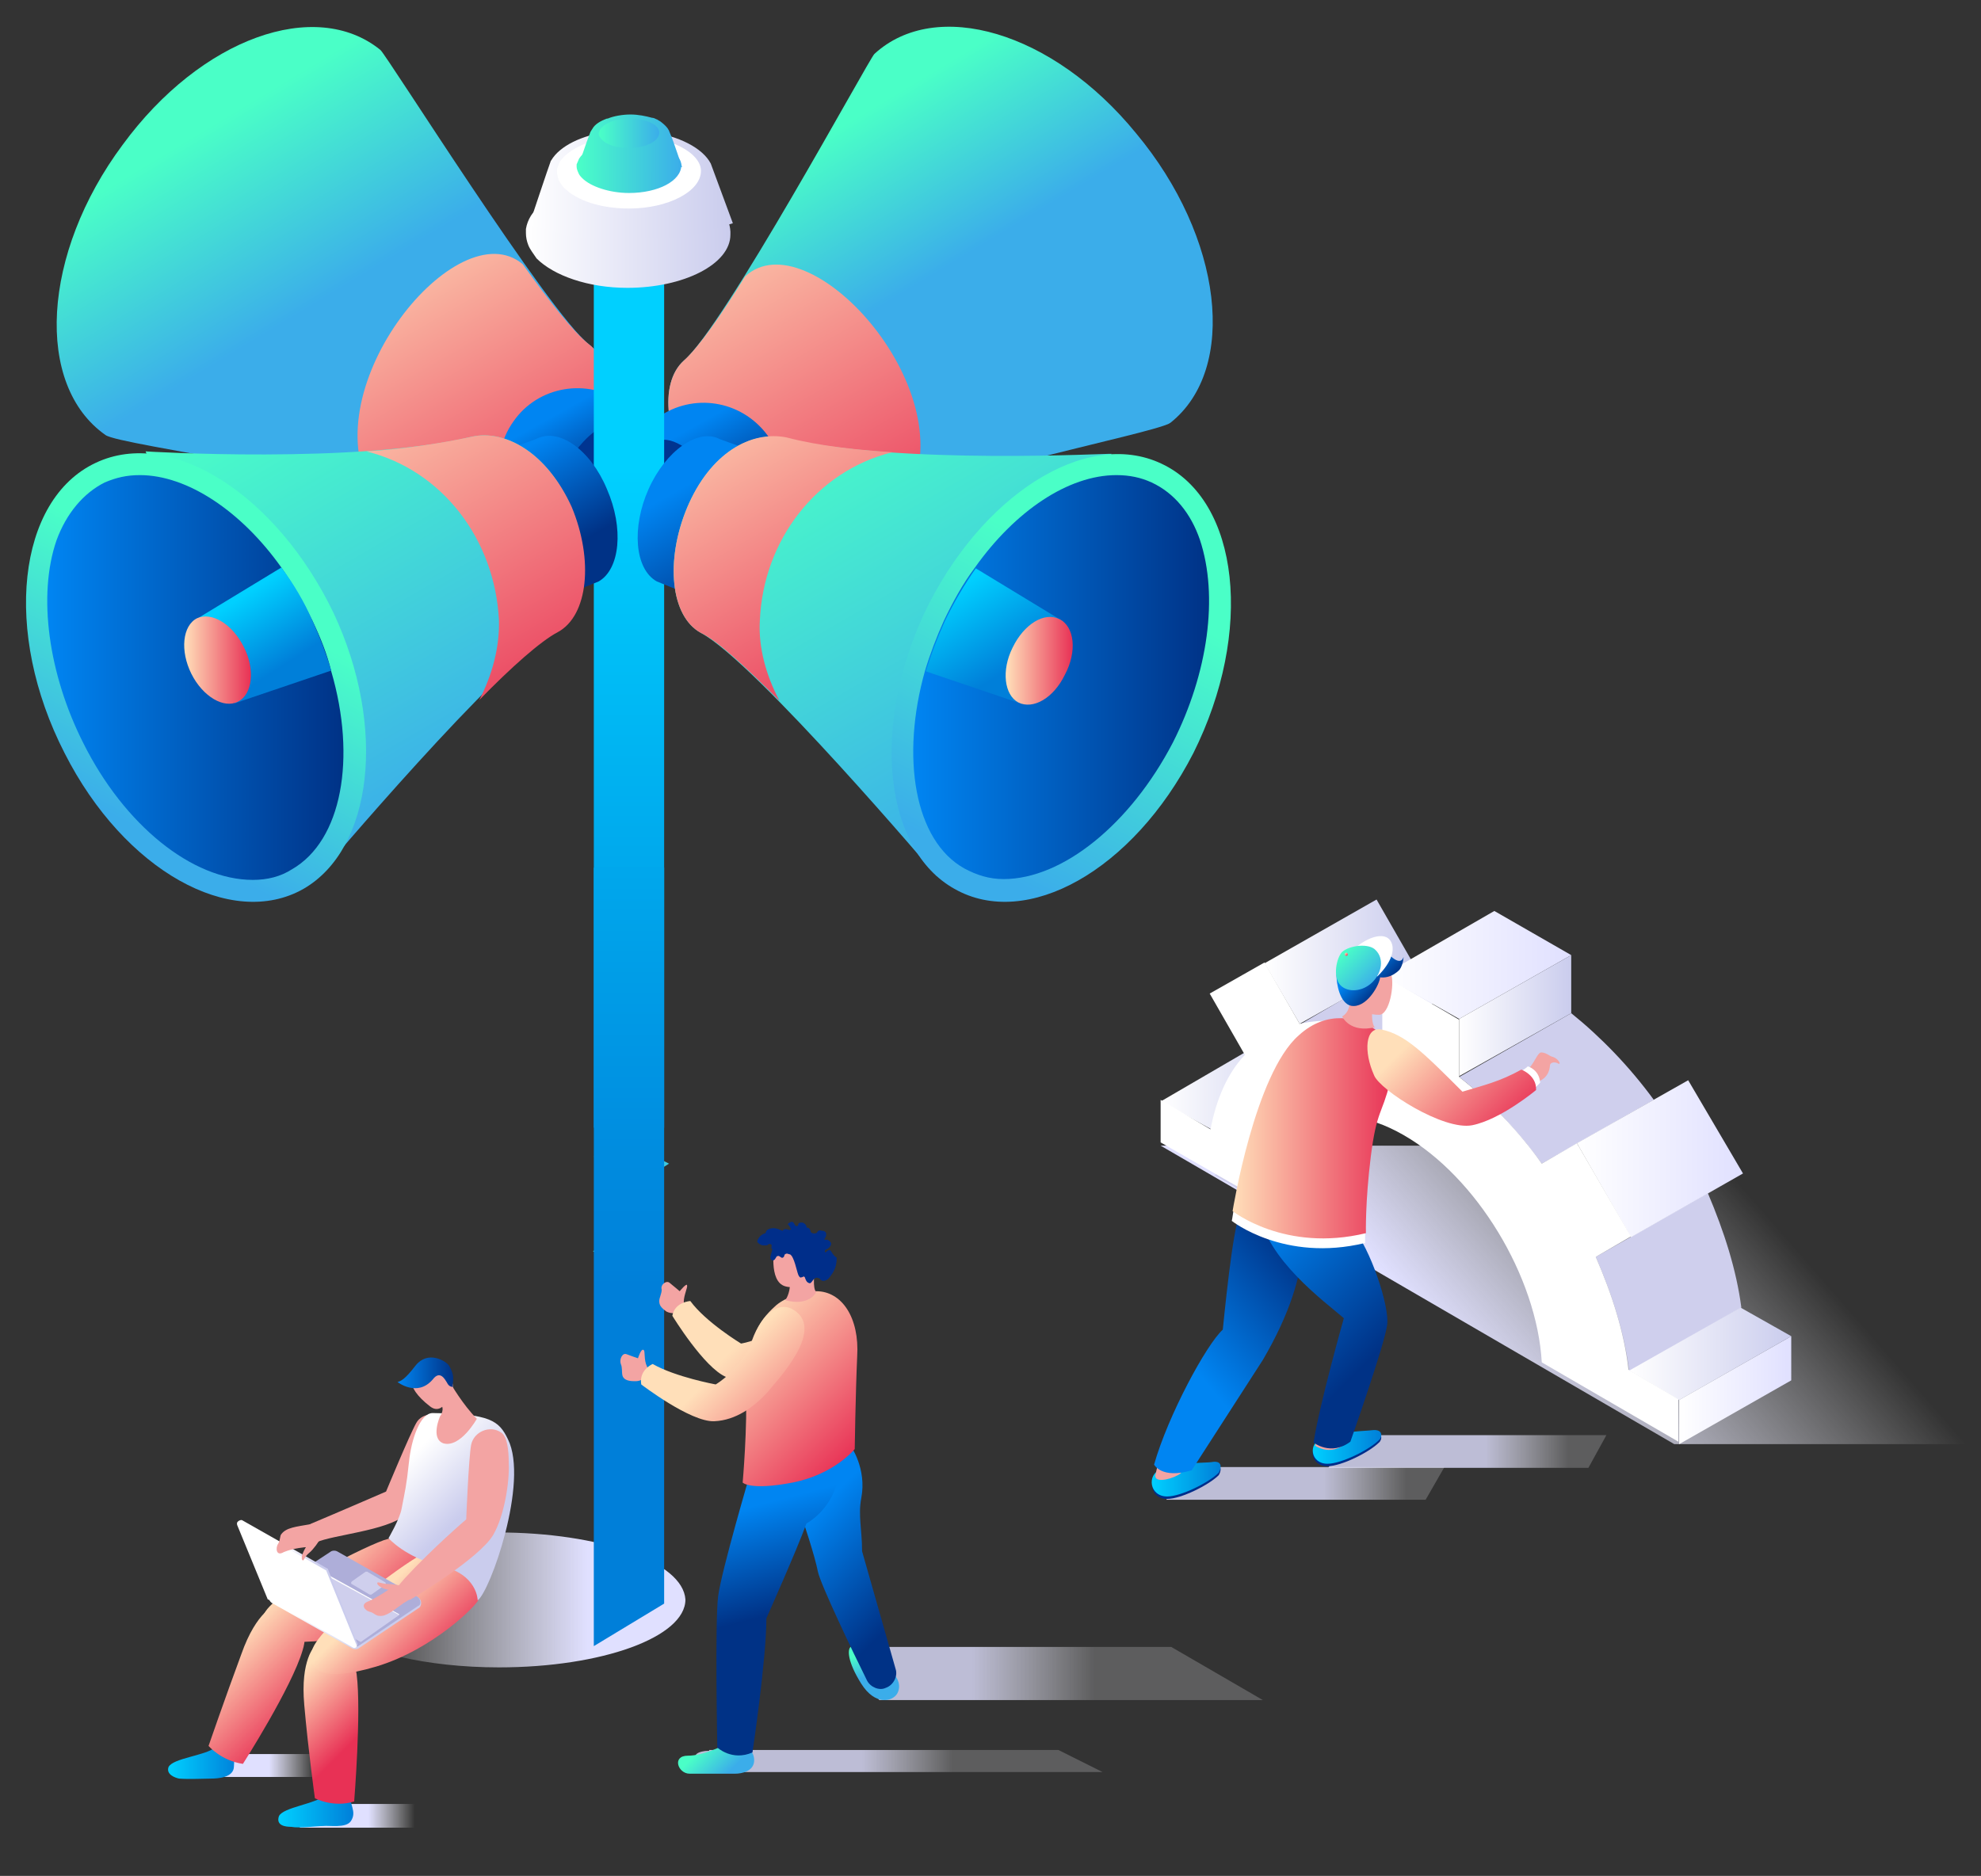 <?xml version="1.0" encoding="utf-8"?>
<!-- Generator: Adobe Illustrator 24.0.2, SVG Export Plug-In . SVG Version: 6.00 Build 0)  -->
<svg version="1.1" id="Calque_1" xmlns="http://www.w3.org/2000/svg" xmlns:xlink="http://www.w3.org/1999/xlink" x="0px" y="0px"
	 viewBox="0 0 242.2 229.4" style="enable-background:new 0 0 242.2 229.4;" xml:space="preserve">
<rect x="0" y="0" width="242.2" height="229.4" fill="#333333" stroke="none"/>
<style type="text/css">
	.st0{fill:url(#SVGID_1_);}
	.st1{fill:url(#SVGID_2_);}
	.st2{fill:url(#SVGID_3_);}
	.st3{fill:url(#SVGID_4_);}
	.st4{fill:url(#SVGID_5_);}
	.st5{fill:url(#SVGID_6_);}
	.st6{fill:url(#SVGID_7_);}
	.st7{fill:url(#SVGID_8_);}
	.st8{fill:url(#SVGID_9_);}
	.st9{fill:url(#SVGID_10_);}
	.st10{fill:url(#SVGID_11_);}
	.st11{fill:url(#SVGID_12_);}
	.st12{fill:url(#SVGID_13_);}
	.st13{fill:url(#SVGID_14_);}
	.st14{fill:url(#SVGID_15_);}
	.st15{fill:url(#SVGID_16_);}
	.st16{fill:url(#SVGID_17_);}
	.st17{fill:url(#SVGID_18_);}
	.st18{fill:url(#SVGID_19_);}
	.st19{fill:url(#SVGID_20_);}
	.st20{fill:url(#SVGID_21_);}
	.st21{fill:url(#SVGID_22_);}
	.st22{fill:url(#SVGID_23_);}
	.st23{fill:url(#SVGID_24_);}
	.st24{fill:url(#SVGID_25_);}
	.st25{fill:url(#SVGID_26_);}
	.st26{fill:#003490;}
	.st27{fill:url(#SVGID_27_);}
	.st28{fill:url(#SVGID_28_);}
	.st29{fill:url(#SVGID_29_);}
	.st30{fill:url(#SVGID_30_);}
	.st31{fill:url(#SVGID_31_);}
	.st32{fill:url(#SVGID_32_);}
	.st33{fill:url(#SVGID_33_);}
	.st34{fill:url(#SVGID_34_);}
	.st35{fill:url(#SVGID_35_);}
	.st36{fill:url(#SVGID_36_);}
	.st37{fill:url(#SVGID_37_);}
	.st38{fill:url(#SVGID_38_);}
	.st39{fill:url(#SVGID_39_);}
	.st40{fill:url(#SVGID_40_);}
	.st41{fill:url(#SVGID_41_);}
	.st42{fill:url(#SVGID_42_);}
	.st43{fill:url(#SVGID_43_);}
	.st44{fill:url(#SVGID_44_);}
	.st45{fill:url(#SVGID_45_);}
	.st46{fill:url(#SVGID_46_);}
	.st47{fill:#FFFFFF;}
	.st48{fill:url(#SVGID_47_);}
	.st49{fill:url(#SVGID_48_);}
	.st50{fill:url(#SVGID_49_);}
	.st51{fill:url(#SVGID_50_);}
	.st52{fill:url(#SVGID_51_);}
	.st53{fill:url(#SVGID_52_);}
	.st54{fill:url(#SVGID_53_);}
	.st55{fill:url(#SVGID_54_);}
	.st56{fill:#CFCFED;}
	.st57{fill:url(#SVGID_55_);}
	.st58{fill:url(#SVGID_56_);}
	.st59{fill:url(#SVGID_57_);}
	.st60{fill:url(#SVGID_58_);}
	.st61{fill:url(#SVGID_59_);}
	.st62{fill:url(#SVGID_60_);}
	.st63{fill:#F3A4A3;}
	.st64{fill:#002E8A;}
	.st65{fill:url(#SVGID_61_);}
	.st66{fill:url(#SVGID_62_);}
	.st67{fill:url(#SVGID_63_);}
	.st68{fill:url(#SVGID_64_);}
	.st69{fill:url(#SVGID_65_);}
	.st70{fill:url(#SVGID_66_);}
	.st71{fill:url(#SVGID_67_);}
	.st72{fill:url(#SVGID_68_);}
	.st73{fill:url(#SVGID_69_);}
	.st74{fill:url(#SVGID_70_);}
	.st75{fill:url(#SVGID_71_);}
	.st76{fill:url(#SVGID_72_);}
	.st77{fill:url(#SVGID_73_);}
	.st78{fill:url(#SVGID_74_);}
	.st79{fill:url(#SVGID_75_);}
	.st80{fill:url(#SVGID_76_);}
	.st81{fill:url(#SVGID_77_);}
	.st82{fill:#AEAED9;}
	.st83{fill:url(#SVGID_78_);}
	.st84{fill:url(#SVGID_79_);}
	.st85{fill:url(#SVGID_80_);}
	.st86{fill:url(#SVGID_81_);}
	.st87{fill:url(#SVGID_82_);}
	.st88{fill:url(#SVGID_83_);}
	.st89{fill:url(#SVGID_84_);}
	.st90{fill:url(#SVGID_85_);}
	.st91{fill:url(#SVGID_86_);}
	.st92{fill:url(#SVGID_87_);}
</style>
<g>
	<g>
		
			<linearGradient id="SVGID_1_" gradientUnits="userSpaceOnUse" x1="38.864" y1="800.061" x2="32.755" y2="800.061" gradientTransform="matrix(1 0 0 1 0 -584.096)">
			<stop  offset="4.950913e-02" style="stop-color:#FFFFFF;stop-opacity:0"/>
			<stop  offset="0.978" style="stop-color:#E0E0FF"/>
		</linearGradient>
		<rect x="24.5" y="214.5" class="st0" width="14.7" height="2.8"/>
	</g>
</g>
<g>
	<g>
		
			<linearGradient id="SVGID_2_" gradientUnits="userSpaceOnUse" x1="51.026" y1="806.148" x2="44.917" y2="806.148" gradientTransform="matrix(1 0 0 1 0 -584.096)">
			<stop  offset="4.950913e-02" style="stop-color:#FFFFFF;stop-opacity:0"/>
			<stop  offset="0.978" style="stop-color:#E0E0FF"/>
		</linearGradient>
		<polygon class="st1" points="36.6,223.5 51.3,223.5 51.3,220.6 39.8,220.6 		"/>
	</g>
</g>
<g>
	<g>
		<g>
			
				<linearGradient id="SVGID_3_" gradientUnits="userSpaceOnUse" x1="42.396" y1="779.7" x2="76.666" y2="779.7" gradientTransform="matrix(1 0 0 1 0 -584.096)">
				<stop  offset="4.066840e-02" style="stop-color:#FFFFFF;stop-opacity:0"/>
				<stop  offset="0.859" style="stop-color:#E0E0FF"/>
			</linearGradient>
			<path class="st2" d="M60.8,187.4c-10.1,0-18.7,2.4-21.6,5.7c-0.5,0.6-0.9,1.3-1,1.9c0,0.2-0.1,0.4-0.1,0.6c0,0.6,0.2,1.3,0.6,1.9
				c0.4,0.6,1,1.4,2,1.9c3.8,2.6,11.4,4.5,20.3,4.5c12.6,0,22.8-3.7,22.8-8.3C83.5,191,73.4,187.4,60.8,187.4z"/>
		</g>
	</g>
</g>
<g>
	<g>
		
			<linearGradient id="SVGID_4_" gradientUnits="userSpaceOnUse" x1="139.734" y1="788.779" x2="118.782" y2="788.779" gradientTransform="matrix(1 0 0 1 0 -584.096)">
			<stop  offset="0.283" style="stop-color:#FAFAFF;stop-opacity:0.212"/>
			<stop  offset="1" style="stop-color:#E0E0FF;stop-opacity:0.8"/>
		</linearGradient>
		<path class="st3" d="M106.3,201.4c-1.4,0-2.1,1.5-1.4,2.6l2.6,3.9h46.9l-11.2-6.5H106.3z"/>
	</g>
</g>
<g>
	<g>
		
			<linearGradient id="SVGID_5_" gradientUnits="userSpaceOnUse" x1="120.869" y1="799.484" x2="105.365" y2="799.484" gradientTransform="matrix(1 0 0 1 0 -584.096)">
			<stop  offset="0.283" style="stop-color:#FAFAFF;stop-opacity:0.212"/>
			<stop  offset="1" style="stop-color:#E0E0FF;stop-opacity:0.8"/>
		</linearGradient>
		<path class="st4" d="M86.7,214.1c-1.4,0-2.1,0.6-1.4,1l2.6,1.6h46.9l-5.4-2.7H86.7V214.1z"/>
	</g>
</g>
<g>
	<g>
		<g>
			
				<linearGradient id="SVGID_6_" gradientUnits="userSpaceOnUse" x1="78.717" y1="739.485" x2="78.717" y2="719.668" gradientTransform="matrix(1 0 0 1 0 -584.096)">
				<stop  offset="0" style="stop-color:#4AFFC7"/>
				<stop  offset="1" style="stop-color:#3BADEA"/>
			</linearGradient>
			<polygon class="st5" points="77.8,139 78.8,139.5 79.7,139.1 78.5,138.5 			"/>
			
				<linearGradient id="SVGID_7_" gradientUnits="userSpaceOnUse" x1="80.291" y1="739.399" x2="80.291" y2="719.601" gradientTransform="matrix(1 0 0 1 0 -584.096)">
				<stop  offset="0" style="stop-color:#4AFFC7"/>
				<stop  offset="1" style="stop-color:#3BADEA"/>
			</linearGradient>
			<polygon class="st6" points="79.3,139.8 80.5,140.5 81.2,139.9 80.1,139.4 			"/>
			
				<linearGradient id="SVGID_8_" gradientUnits="userSpaceOnUse" x1="74.099" y1="739.873" x2="74.099" y2="720.077" gradientTransform="matrix(1 0 0 1 0 -584.096)">
				<stop  offset="0" style="stop-color:#4AFFC7"/>
				<stop  offset="1" style="stop-color:#3BADEA"/>
			</linearGradient>
			<polygon class="st7" points="73.2,147.3 74.3,147.9 75,147.4 73.9,146.9 			"/>
			
				<linearGradient id="SVGID_9_" gradientUnits="userSpaceOnUse" x1="76.146" y1="739.594" x2="76.146" y2="720.312" gradientTransform="matrix(1 0 0 1 0 -584.096)">
				<stop  offset="0" style="stop-color:#4AFFC7"/>
				<stop  offset="1" style="stop-color:#3BADEA"/>
			</linearGradient>
			<polygon class="st8" points="74.7,148.1 76.8,149.3 77.6,148.8 75.6,147.7 			"/>
			
				<linearGradient id="SVGID_10_" gradientUnits="userSpaceOnUse" x1="75.149" y1="739.714" x2="75.149" y2="719.898" gradientTransform="matrix(1 0 0 1 0 -584.096)">
				<stop  offset="0" style="stop-color:#4AFFC7"/>
				<stop  offset="1" style="stop-color:#3BADEA"/>
			</linearGradient>
			<polygon class="st9" points="74.2,141.1 75.4,141.7 76.1,141.3 75,140.7 			"/>
			
				<linearGradient id="SVGID_11_" gradientUnits="userSpaceOnUse" x1="77.3" y1="739.266" x2="77.3" y2="719.983" gradientTransform="matrix(1 0 0 1 0 -584.096)">
				<stop  offset="0" style="stop-color:#4AFFC7"/>
				<stop  offset="1" style="stop-color:#3BADEA"/>
			</linearGradient>
			<polygon class="st10" points="75.9,142 77.9,143.2 78.7,142.7 76.6,141.5 			"/>
			
				<linearGradient id="SVGID_12_" gradientUnits="userSpaceOnUse" x1="73.732" y1="739.934" x2="73.732" y2="720.118" gradientTransform="matrix(1 0 0 1 0 -584.096)">
				<stop  offset="0" style="stop-color:#4AFFC7"/>
				<stop  offset="1" style="stop-color:#3BADEA"/>
			</linearGradient>
			<polygon class="st11" points="72.8,149.2 73.9,149.8 74.6,149.3 73.6,148.6 			"/>
			
				<linearGradient id="SVGID_13_" gradientUnits="userSpaceOnUse" x1="75.831" y1="739.695" x2="75.831" y2="720.412" gradientTransform="matrix(1 0 0 1 0 -584.096)">
				<stop  offset="0" style="stop-color:#4AFFC7"/>
				<stop  offset="1" style="stop-color:#3BADEA"/>
			</linearGradient>
			<polygon class="st12" points="74.4,150 76.5,151.2 77.2,150.7 75.1,149.6 			"/>
			
				<linearGradient id="SVGID_14_" gradientUnits="userSpaceOnUse" x1="80.396" y1="739.464" x2="80.396" y2="719.543" gradientTransform="matrix(1 0 0 1 0 -584.096)">
				<stop  offset="0" style="stop-color:#4AFFC7"/>
				<stop  offset="1" style="stop-color:#3BADEA"/>
			</linearGradient>
			<polygon class="st13" points="79.6,137.8 80.5,138.5 81.2,137.9 80.3,137.4 			"/>
			
				<linearGradient id="SVGID_15_" gradientUnits="userSpaceOnUse" x1="79.714" y1="739.731" x2="79.714" y2="719.545" gradientTransform="matrix(1 0 0 1 0 -584.096)">
				<stop  offset="0" style="stop-color:#4AFFC7"/>
				<stop  offset="1" style="stop-color:#3BADEA"/>
			</linearGradient>
			<polygon class="st14" points="78.9,141.7 79.7,142 80.5,141.6 79.8,141.2 			"/>
			
				<linearGradient id="SVGID_16_" gradientUnits="userSpaceOnUse" x1="81.026" y1="739.66" x2="81.026" y2="719.474" gradientTransform="matrix(1 0 0 1 0 -584.096)">
				<stop  offset="0" style="stop-color:#4AFFC7"/>
				<stop  offset="1" style="stop-color:#3BADEA"/>
			</linearGradient>
			<polygon class="st15" points="80.3,142.3 81,142.8 81.8,142.3 81,141.9 			"/>
			
				<linearGradient id="SVGID_17_" gradientUnits="userSpaceOnUse" x1="74.467" y1="739.826" x2="74.467" y2="720.544" gradientTransform="matrix(1 0 0 1 0 -584.096)">
				<stop  offset="0" style="stop-color:#4AFFC7"/>
				<stop  offset="1" style="stop-color:#3BADEA"/>
			</linearGradient>
			<polygon class="st16" points="73,151.3 75,152.4 75.9,152 73.8,150.8 			"/>
			
				<linearGradient id="SVGID_18_" gradientUnits="userSpaceOnUse" x1="78.665" y1="739.703" x2="78.665" y2="720.433" gradientTransform="matrix(1 0 0 1 0 -584.096)">
				<stop  offset="0" style="stop-color:#4AFFC7"/>
				<stop  offset="1" style="stop-color:#3BADEA"/>
			</linearGradient>
			<polygon class="st17" points="77.2,153.6 79.3,154.7 80.1,154.3 78,153.2 			"/>
			
				<linearGradient id="SVGID_19_" gradientUnits="userSpaceOnUse" x1="78.245" y1="739.805" x2="78.245" y2="720.006" gradientTransform="matrix(1 0 0 1 0 -584.096)">
				<stop  offset="0" style="stop-color:#4AFFC7"/>
				<stop  offset="1" style="stop-color:#3BADEA"/>
			</linearGradient>
			<polygon class="st18" points="77.4,155.7 78.4,156.3 79.1,155.9 78.1,155.3 			"/>
			
				<linearGradient id="SVGID_20_" gradientUnits="userSpaceOnUse" x1="73.784" y1="739.947" x2="73.784" y2="720.563" gradientTransform="matrix(1 0 0 1 0 -584.096)">
				<stop  offset="0" style="stop-color:#4AFFC7"/>
				<stop  offset="1" style="stop-color:#3BADEA"/>
			</linearGradient>
			<polygon class="st19" points="72.5,153 74.3,154.1 75,153.7 73.3,152.6 			"/>
			
				<linearGradient id="SVGID_21_" gradientUnits="userSpaceOnUse" x1="76.198" y1="739.87" x2="76.198" y2="720.484" gradientTransform="matrix(1 0 0 1 0 -584.096)">
				<stop  offset="0" style="stop-color:#4AFFC7"/>
				<stop  offset="1" style="stop-color:#3BADEA"/>
			</linearGradient>
			<polygon class="st20" points="74.9,154.4 76.7,155.5 77.5,154.9 75.7,154 			"/>
			
				<linearGradient id="SVGID_22_" gradientUnits="userSpaceOnUse" x1="73.522" y1="739.546" x2="73.522" y2="720.16" gradientTransform="matrix(1 0 0 1 0 -584.096)">
				<stop  offset="0" style="stop-color:#4AFFC7"/>
				<stop  offset="1" style="stop-color:#3BADEA"/>
			</linearGradient>
			<polyline class="st21" points="73.7,142.9 74.4,142.4 72.6,141.4 			"/>
			
				<linearGradient id="SVGID_23_" gradientUnits="userSpaceOnUse" x1="75.569" y1="739.468" x2="75.569" y2="720.084" gradientTransform="matrix(1 0 0 1 0 -584.096)">
				<stop  offset="0" style="stop-color:#4AFFC7"/>
				<stop  offset="1" style="stop-color:#3BADEA"/>
			</linearGradient>
			<polygon class="st22" points="74.3,143.2 76.1,144.2 76.8,143.7 75,142.8 			"/>
		</g>
		<g>
			<g>
				
					<linearGradient id="SVGID_24_" gradientUnits="userSpaceOnUse" x1="100.022" y1="601.28" x2="111.03" y2="619.561" gradientTransform="matrix(1 0 0 1 0 -584.096)">
					<stop  offset="0" style="stop-color:#4AFFC7"/>
					<stop  offset="1" style="stop-color:#3BADEA"/>
				</linearGradient>
				<path class="st23" d="M106.9,6.6C106.2,7.3,88.5,40,83.6,44.1c-3.1,2.8-2.3,9.6,1.8,15.3c4.2,5.8,9.8,7.5,13.6,5.6
					c13-6.5,42.4-12,44.1-13.3c8.3-6.6,6.4-22.7-4.2-35.4C128.7,3.8,114.4-0.3,106.9,6.6z"/>
				<g>
					
						<linearGradient id="SVGID_25_" gradientUnits="userSpaceOnUse" x1="81.298" y1="607.898" x2="109.038" y2="655.945" gradientTransform="matrix(1 0 0 1 0 -584.096)">
						<stop  offset="0" style="stop-color:#FFDFB9"/>
						<stop  offset="1" style="stop-color:#E83155"/>
					</linearGradient>
					<path class="st24" d="M91.1,33.8c-2.9,4.7-5.7,8.7-7.5,10.3c-3.1,2.8-2.3,9.6,1.8,15.3c4.2,5.8,9.8,7.5,13.6,5.6
						c3.5-1.7,7.7-3.3,12.2-4.6C117.7,47.4,98.8,26.7,91.1,33.8z"/>
				</g>
				<g>
					
						<linearGradient id="SVGID_26_" gradientUnits="userSpaceOnUse" x1="84.043" y1="636.65" x2="89.666" y2="646.759" gradientTransform="matrix(1 0 0 1 0 -584.096)">
						<stop  offset="0" style="stop-color:#0085F2"/>
						<stop  offset="1" style="stop-color:#003286"/>
					</linearGradient>
					<path class="st25" d="M93.5,52.8c-3.4-4.1-9.3-4.7-13.4-1.5l-0.9,0.7c-2.3,2.1-1.6,7,1.6,11.2c3.1,4.2,7.7,6,10,4l0.7-0.5
						C96.1,63.6,97.1,57.2,93.5,52.8L93.5,52.8z"/>
				</g>
				<path class="st26" d="M80.1,54.1c-1.6,1-0.9,4.5,1.3,7.8c2.2,3.3,5.4,5,6.8,4c1.6-1,0.9-4.5-1.3-7.8
					C84.7,54.8,81.7,53,80.1,54.1z"/>
			</g>
			<g>
				
					<linearGradient id="SVGID_27_" gradientUnits="userSpaceOnUse" x1="23.417" y1="600.871" x2="36.459" y2="622.529" gradientTransform="matrix(1 0 0 1 0 -584.096)">
					<stop  offset="0" style="stop-color:#4AFFC7"/>
					<stop  offset="1" style="stop-color:#3BADEA"/>
				</linearGradient>
				<path class="st27" d="M72,42.1c-4.9-3.8-24.8-35.5-25.5-36C38.6-0.3,24.6,4.6,15,17.7C5.1,31,4.2,47.1,12.9,53.2
					c1.8,1.3,31.5,4.9,44.8,10.7c4,1.7,9.4-0.4,13.2-6.4C74.9,51.6,75.4,44.7,72,42.1z"/>
				<g>
					
						<linearGradient id="SVGID_28_" gradientUnits="userSpaceOnUse" x1="43.774" y1="608.921" x2="69.94" y2="654.243" gradientTransform="matrix(1 0 0 1 0 -584.096)">
						<stop  offset="0" style="stop-color:#FFDFB9"/>
						<stop  offset="1" style="stop-color:#E83155"/>
					</linearGradient>
					<path class="st28" d="M72,42.1c-1.9-1.5-4.8-5.2-8.1-9.8c-8-6.7-25.7,15.1-18.5,27.7c4.5,1,8.9,2.4,12.4,3.9
						c4,1.7,9.4-0.4,13.2-6.4C74.9,51.6,75.4,44.7,72,42.1z"/>
				</g>
				<g>
					
						<linearGradient id="SVGID_29_" gradientUnits="userSpaceOnUse" x1="67.178" y1="635.2" x2="72.293" y2="644.397" gradientTransform="matrix(1 0 0 1 0 -584.096)">
						<stop  offset="0" style="stop-color:#0085F2"/>
						<stop  offset="1" style="stop-color:#003286"/>
					</linearGradient>
					<path class="st29" d="M77,49.8l-0.9-0.6c-4.3-3-10.3-2-13.3,2.3l0,0c-3.3,4.6-1.9,10.9,2.9,13.9l0.7,0.4
						c2.5,1.9,6.8-0.2,9.8-4.6C79,56.8,79.3,51.8,77,49.8z"/>
				</g>
				<path class="st26" d="M76.2,51.9c-1.6-0.9-4.5,1-6.6,4.4c-2,3.4-2.4,6.9-0.8,7.9c1.6,0.9,4.5-1,6.6-4.4
					C77.5,56.4,77.9,52.8,76.2,51.9z"/>
			</g>
			
				<linearGradient id="SVGID_30_" gradientUnits="userSpaceOnUse" x1="76.933" y1="641.279" x2="76.933" y2="741.346" gradientTransform="matrix(1 0 0 1 0 -584.096)">
				<stop  offset="0" style="stop-color:#00D0FF"/>
				<stop  offset="1" style="stop-color:#007FD9"/>
			</linearGradient>
			<path class="st30" d="M76.9,25.7L76.9,25.7c-2.4,0-4.3,1.9-4.3,4.3v171.3l8.6-5.2V30C81.2,27.6,79.3,25.7,76.9,25.7z"/>
			<g>
				<g>
					
						<linearGradient id="SVGID_31_" gradientUnits="userSpaceOnUse" x1="58.628" y1="641.995" x2="65.1" y2="653.633" gradientTransform="matrix(1 0 0 1 0 -584.096)">
						<stop  offset="0" style="stop-color:#0085F2"/>
						<stop  offset="1" style="stop-color:#003286"/>
					</linearGradient>
					<path class="st31" d="M65.5,53.7l-18.9,6.8l8.7,17.9l17.9-7.3c2.6-1.5,3.1-6.5,1-11.3C72.2,55,68.3,52.2,65.5,53.7z"/>
				</g>
				<g>
					
						<linearGradient id="SVGID_32_" gradientUnits="userSpaceOnUse" x1="32.756" y1="630.718" x2="60.468" y2="678.716" gradientTransform="matrix(1 0 0 1 0 -584.096)">
						<stop  offset="0" style="stop-color:#4AFFC7"/>
						<stop  offset="1" style="stop-color:#3BADEA"/>
					</linearGradient>
					<path class="st32" d="M57.7,53.4c-14.1,3.4-39.9,1.8-39.9,1.8l21.4,51.6c0,0,22-26.1,28.8-29.7c3.7-2,4.4-8.8,1.7-15.3
						C66.9,55.4,61.8,52.5,57.7,53.4z"/>
				</g>
				<g>
					
						<linearGradient id="SVGID_33_" gradientUnits="userSpaceOnUse" x1="44.652" y1="623.919" x2="72.347" y2="671.887" gradientTransform="matrix(1 0 0 1 0 -584.096)">
						<stop  offset="0" style="stop-color:#FFDFB9"/>
						<stop  offset="1" style="stop-color:#E83155"/>
					</linearGradient>
					<path class="st33" d="M57.7,53.4c-3.7,0.8-8.2,1.5-12.9,1.8C54.1,57.5,60.5,66,61,75.8c0.1,3.3-0.8,6.7-2.4,9.8
						c3.9-4,7.5-7.2,9.6-8.3c3.7-2,4.4-8.8,1.7-15.3C66.9,55.4,61.8,52.5,57.7,53.4z"/>
				</g>
				
					<linearGradient id="SVGID_34_" gradientUnits="userSpaceOnUse" x1="28.819" y1="657.501" x2="14.871" y2="684.351" gradientTransform="matrix(1 0 0 1 0 -584.096)">
					<stop  offset="0" style="stop-color:#4AFFC7"/>
					<stop  offset="1" style="stop-color:#3BADEA"/>
				</linearGradient>
				<path class="st34" d="M11.7,56.6C2.1,61.1,0.3,77.3,7.9,92.1c7.3,14.4,20.4,21.6,29.2,16.6c8.5-4.9,10.2-19.8,3.7-33.7
					C33.9,60.6,21,52.2,11.7,56.6z"/>
				
					<linearGradient id="SVGID_35_" gradientUnits="userSpaceOnUse" x1="5.791" y1="666.929" x2="41.971" y2="666.929" gradientTransform="matrix(1 0 0 1 0 -584.096)">
					<stop  offset="0" style="stop-color:#0085F2"/>
					<stop  offset="1" style="stop-color:#003286"/>
				</linearGradient>
				<path class="st35" d="M38.2,75.9c-1.2-2.4-2.4-4.5-3.8-6.5c-4.9-6.9-11.5-11.3-17.3-11.3c-1.6,0-2.9,0.3-4.3,0.9
					c-2.6,1.3-4.7,3.8-5.9,7.1c-2.3,6.7-1,16.3,3.3,24.8c5,10,13.3,16.7,20.7,16.7c1.8,0,3.4-0.4,4.8-1.3c6.1-3.5,7.9-13.6,4.8-24.2
					C40,80,39.2,78,38.2,75.9z"/>
				<g>
					
						<linearGradient id="SVGID_36_" gradientUnits="userSpaceOnUse" x1="28.874" y1="657.479" x2="34.196" y2="665.784" gradientTransform="matrix(1 0 0 1 0 -584.096)">
						<stop  offset="0" style="stop-color:#00D0FF"/>
						<stop  offset="1" style="stop-color:#007FD9"/>
					</linearGradient>
					<path class="st36" d="M34.4,69.4l-10.7,6.5l5,10.1l11.8-4c-0.6-2-1.4-4.1-2.3-6.1C37.2,73.6,35.9,71.4,34.4,69.4z"/>
					
						<linearGradient id="SVGID_37_" gradientUnits="userSpaceOnUse" x1="22.55" y1="664.808" x2="30.677" y2="664.808" gradientTransform="matrix(1 0 0 1 0 -584.096)">
						<stop  offset="0" style="stop-color:#FFDFB9"/>
						<stop  offset="1" style="stop-color:#E83155"/>
					</linearGradient>
					<path class="st37" d="M24.1,75.6c-1.8,0.9-2.1,4-0.7,6.8c1.4,2.8,4,4.3,5.7,3.4c1.8-0.9,2.1-4,0.7-6.7
						C28.4,76.3,25.9,74.8,24.1,75.6z"/>
				</g>
			</g>
			<g>
				<g>
					
						<linearGradient id="SVGID_38_" gradientUnits="userSpaceOnUse" x1="88.396" y1="640.963" x2="96.623" y2="655.755" gradientTransform="matrix(1 0 0 1 0 -584.096)">
						<stop  offset="0" style="stop-color:#0085F2"/>
						<stop  offset="1" style="stop-color:#003286"/>
					</linearGradient>
					<path class="st38" d="M79.3,59.8c-2.1,4.7-1.7,9.8,1,11.3l17.9,7.3l8.7-17.9l-18.9-6.8C85.4,52.3,81.4,55.1,79.3,59.8z"/>
				</g>
				<g>
					
						<linearGradient id="SVGID_39_" gradientUnits="userSpaceOnUse" x1="100.193" y1="632.823" x2="128.97" y2="682.665" gradientTransform="matrix(1 0 0 1 0 -584.096)">
						<stop  offset="0" style="stop-color:#4AFFC7"/>
						<stop  offset="1" style="stop-color:#3BADEA"/>
					</linearGradient>
					<path class="st39" d="M96,53.6c-4.2-1-9.2,1.9-12,8.5c-2.7,6.5-2,13.3,1.7,15.3c6.7,3.6,28.8,29.7,28.8,29.7l21.4-51.6
						C135.9,55.4,110.1,56.9,96,53.6z"/>
				</g>
				<g>
					
						<linearGradient id="SVGID_40_" gradientUnits="userSpaceOnUse" x1="84.103" y1="628.351" x2="108.743" y2="671.029" gradientTransform="matrix(1 0 0 1 0 -584.096)">
						<stop  offset="0" style="stop-color:#FFDFB9"/>
						<stop  offset="1" style="stop-color:#E83155"/>
					</linearGradient>
					<path class="st40" d="M84,62.1c-2.7,6.5-2,13.3,1.7,15.3c2.1,1,5.7,4.4,9.6,8.3c-1.6-3-2.6-6.5-2.4-9.8
						c0.4-9.8,6.9-18.3,16.2-20.6c-4.6-0.3-9.1-0.8-12.9-1.8C91.8,52.6,86.8,55.4,84,62.1z"/>
				</g>
				
					<linearGradient id="SVGID_41_" gradientUnits="userSpaceOnUse" x1="135.913" y1="655.156" x2="118.353" y2="688.957" gradientTransform="matrix(1 0 0 1 0 -584.096)">
					<stop  offset="0" style="stop-color:#4AFFC7"/>
					<stop  offset="1" style="stop-color:#3BADEA"/>
				</linearGradient>
				<path class="st41" d="M142,56.7c-9.3-4.4-22.2,4-29,18.3c-6.5,14-4.9,28.9,3.7,33.7c8.8,5,21.8-2.2,29.2-16.6
					C153.3,77.3,151.6,61.2,142,56.7z"/>
				
					<linearGradient id="SVGID_42_" gradientUnits="userSpaceOnUse" x1="111.686" y1="666.877" x2="147.865" y2="666.877" gradientTransform="matrix(1 0 0 1 0 -584.096)">
					<stop  offset="0" style="stop-color:#0085F2"/>
					<stop  offset="1" style="stop-color:#003286"/>
				</linearGradient>
				<path class="st42" d="M140.8,59c-1.3-0.6-2.7-0.9-4.3-0.9c-5.9,0-12.4,4.4-17.3,11.3c-1.5,2-2.7,4.2-3.8,6.5
					c-0.9,2-1.7,4.1-2.3,6.1c-3,10.6-1.3,20.8,4.8,24.2c1.5,0.8,3,1.3,4.8,1.3c7.2,0,15.5-6.7,20.7-16.7c4.3-8.5,5.6-17.9,3.3-24.8
					C145.6,62.8,143.6,60.3,140.8,59z"/>
				<g>
					
						<linearGradient id="SVGID_43_" gradientUnits="userSpaceOnUse" x1="116.948" y1="655.99" x2="123.315" y2="665.925" gradientTransform="matrix(1 0 0 1 0 -584.096)">
						<stop  offset="0" style="stop-color:#00D0FF"/>
						<stop  offset="1" style="stop-color:#007FD9"/>
					</linearGradient>
					<path class="st43" d="M115.5,76c-0.9,2-1.7,4.1-2.3,6.1l11.8,4l5-10.1l-10.7-6.5C117.9,71.5,116.6,73.7,115.5,76z"/>
					
						<linearGradient id="SVGID_44_" gradientUnits="userSpaceOnUse" x1="123.049" y1="664.888" x2="131.176" y2="664.888" gradientTransform="matrix(1 0 0 1 0 -584.096)">
						<stop  offset="0" style="stop-color:#FFDFB9"/>
						<stop  offset="1" style="stop-color:#E83155"/>
					</linearGradient>
					<path class="st44" d="M129.5,75.7c-1.8-0.9-4.3,0.6-5.7,3.5c-1.4,2.8-1,5.8,0.7,6.7c1.8,0.9,4.3-0.5,5.7-3.4
						C131.7,79.7,131.4,76.6,129.5,75.7z"/>
				</g>
			</g>
			<g>
				<g>
					<g>
						
							<linearGradient id="SVGID_45_" gradientUnits="userSpaceOnUse" x1="64.41" y1="612.564" x2="89.495" y2="612.564" gradientTransform="matrix(1 0 0 1 0 -584.096)">
							<stop  offset="0" style="stop-color:#FFFFFF"/>
							<stop  offset="1" style="stop-color:#CACCED"/>
						</linearGradient>
						<path class="st45" d="M76.9,21.9c-5.6,0-10.3,1.9-12,4.5c-0.3,0.5-0.5,1-0.6,1.6c0,0.2,0,0.3,0,0.5c0,0.5,0.1,1,0.3,1.5
							c0.2,0.5,0.6,1,1,1.6c2.1,2.1,6.3,3.6,11.1,3.6c6.9,0,12.6-2.9,12.6-6.5C89.5,24.8,83.9,21.9,76.9,21.9z"/>
					</g>
				</g>
				
					<linearGradient id="SVGID_46_" gradientUnits="userSpaceOnUse" x1="64.538" y1="606.582" x2="89.345" y2="606.582" gradientTransform="matrix(1 0 0 1 0 -584.096)">
					<stop  offset="0" style="stop-color:#FFFFFF"/>
					<stop  offset="1" style="stop-color:#CACCED"/>
				</linearGradient>
				<path class="st46" d="M79.3,16.1C78.6,16,77.8,16,76.9,16s-1.7,0-2.4,0.1c-3.4,0.4-6.1,1.8-7.1,3.5c-0.1,0.1-0.1,0.2-0.1,0.2
					c-0.1,0.2-2.6,7.7-2.6,7.7l5.9,1.6h13.2l5.8-1.8L86.9,20C85.9,18.1,83,16.6,79.3,16.1z"/>
				<g>
					<g>
						<path class="st47" d="M76.9,16.6c-3.9,0-7.2,1.4-8.4,3.1c-0.2,0.3-0.3,0.7-0.4,1c0,0.1,0,0.2,0,0.3c0,0.3,0.1,0.7,0.2,1
							c0.2,0.4,0.4,0.7,0.7,1c1.5,1.5,4.4,2.5,7.9,2.5c4.8,0,8.8-2.1,8.8-4.6C85.7,18.7,81.9,16.6,76.9,16.6z"/>
					</g>
				</g>
				<g>
					<g>
						
							<linearGradient id="SVGID_47_" gradientUnits="userSpaceOnUse" x1="70.546" y1="604.535" x2="83.35" y2="604.535" gradientTransform="matrix(1 0 0 1 0 -584.096)">
							<stop  offset="0" style="stop-color:#4AFFC7"/>
							<stop  offset="1" style="stop-color:#3BADEA"/>
						</linearGradient>
						<path class="st48" d="M76.9,17.1c-2.8,0-5.2,0.9-6.1,2.3c-0.1,0.2-0.2,0.5-0.3,0.7c0,0.1,0,0.2,0,0.3c0,0.2,0.1,0.5,0.2,0.7
							c0.1,0.3,0.3,0.5,0.5,0.7c1,1,3.3,1.8,5.7,1.8c3.6,0,6.4-1.5,6.4-3.4C83.3,18.7,80.5,17.1,76.9,17.1z"/>
					</g>
				</g>
				
					<linearGradient id="SVGID_48_" gradientUnits="userSpaceOnUse" x1="70.567" y1="601.492" x2="83.355" y2="601.492" gradientTransform="matrix(1 0 0 1 0 -584.096)">
					<stop  offset="0" style="stop-color:#4AFFC7"/>
					<stop  offset="1" style="stop-color:#3BADEA"/>
				</linearGradient>
				<path class="st49" d="M81.8,16C81.8,15.9,81.8,15.9,81.8,16c0-0.1-0.1-0.1-0.1-0.2c-0.2-0.3-0.5-0.6-0.9-0.9
					c-0.1-0.1-0.2-0.1-0.3-0.2l0,0c-0.1,0-0.1-0.1-0.2-0.1c-0.2-0.1-0.4-0.2-0.6-0.2l0,0l0,0c-0.7-0.2-1.7-0.4-2.6-0.4
					c-1,0-2.1,0.2-2.8,0.5l0,0c0,0,0,0-0.1,0c-0.8,0.3-1.5,0.7-1.8,1.3l0,0c-0.1,0.1-0.1,0.2-0.2,0.3c-0.6,1.5-1.5,4.3-1.5,4.3
					l3,0.6h6.7l3-0.6C83.3,20.3,82.5,17.6,81.8,16L81.8,16z"/>
				<g>
					<g>
						
							<linearGradient id="SVGID_49_" gradientUnits="userSpaceOnUse" x1="73.312" y1="600.442" x2="80.597" y2="600.442" gradientTransform="matrix(1 0 0 1 0 -584.096)">
							<stop  offset="0" style="stop-color:#4AFFC7"/>
							<stop  offset="1" style="stop-color:#3BADEA"/>
						</linearGradient>
						<path class="st50" d="M76.9,14.5c-1.6,0-2.9,0.5-3.5,1.3c-0.1,0.1-0.1,0.3-0.2,0.4v0.1c0,0.1,0,0.3,0.1,0.4
							c0.1,0.1,0.2,0.3,0.3,0.4c0.6,0.6,1.8,1,3.3,1c2,0,3.7-0.8,3.7-1.9C80.6,15.2,78.9,14.5,76.9,14.5z"/>
					</g>
				</g>
			</g>
		</g>
		
			<linearGradient id="SVGID_50_" gradientUnits="userSpaceOnUse" x1="76.933" y1="638.349" x2="76.933" y2="742.049" gradientTransform="matrix(1 0 0 1 0 -584.096)">
			<stop  offset="0" style="stop-color:#00D0FF"/>
			<stop  offset="1" style="stop-color:#007FD9"/>
		</linearGradient>
		<rect x="72.6" y="106.1" class="st51" width="8.6" height="31.8"/>
	</g>
</g>
<g>
	<g>
		
			<linearGradient id="SVGID_51_" gradientUnits="userSpaceOnUse" x1="195.737" y1="761.596" x2="181.58" y2="761.596" gradientTransform="matrix(1 0 0 1 0 -584.096)">
			<stop  offset="0.283" style="stop-color:#FAFAFF;stop-opacity:0.212"/>
			<stop  offset="1" style="stop-color:#E0E0FF;stop-opacity:0.8"/>
		</linearGradient>
		<polygon class="st52" points="162.4,179.5 194.2,179.5 196.4,175.5 164.7,175.5 		"/>
	</g>
</g>
<g>
	<g>
		
			<linearGradient id="SVGID_52_" gradientUnits="userSpaceOnUse" x1="175.939" y1="765.479" x2="161.782" y2="765.479" gradientTransform="matrix(1 0 0 1 0 -584.096)">
			<stop  offset="0.283" style="stop-color:#FAFAFF;stop-opacity:0.212"/>
			<stop  offset="1" style="stop-color:#E0E0FF;stop-opacity:0.8"/>
		</linearGradient>
		<polygon class="st53" points="142.6,183.4 174.3,183.4 176.6,179.4 144.8,179.4 		"/>
	</g>
</g>
<g>
	
		<linearGradient id="SVGID_53_" gradientUnits="userSpaceOnUse" x1="231.901" y1="725.222" x2="188.172" y2="763.374" gradientTransform="matrix(1 0 0 1 0 -584.096)">
		<stop  offset="0.291" style="stop-color:#FFFFFF;stop-opacity:0"/>
		<stop  offset="0.978" style="stop-color:#E0E0FF"/>
	</linearGradient>
	<polygon class="st54" points="141.9,140.1 204.7,176.6 282.4,176.6 219.7,140.1 	"/>
</g>
<g>
	<g>
		
			<linearGradient id="SVGID_54_" gradientUnits="userSpaceOnUse" x1="141.927" y1="717.149" x2="159.516" y2="717.149" gradientTransform="matrix(1 0 0 1 0 -584.096)">
			<stop  offset="0" style="stop-color:#FFFFFF"/>
			<stop  offset="1" style="stop-color:#CACCED"/>
		</linearGradient>
		<polygon class="st55" points="141.9,134.7 148.1,138.1 159.5,131.5 153.4,128 		"/>
		<polygon class="st56" points="148.5,143.7 154.6,147.3 166.7,140.1 158.4,138 		"/>
		<path class="st56" d="M170.1,128.4l4.6-3.1C172.9,126.2,171.3,127.3,170.1,128.4z"/>
		<path class="st56" d="M163.8,140.6l2.7-0.4c0,0-1.7-6.5,3.5-11.6l-13.2,9.1L163.8,140.6z"/>
		
			<linearGradient id="SVGID_55_" gradientUnits="userSpaceOnUse" x1="154.598" y1="701.721" x2="172.607" y2="701.721" gradientTransform="matrix(1 0 0 1 0 -584.096)">
			<stop  offset="0" style="stop-color:#FFFFFF"/>
			<stop  offset="1" style="stop-color:#CACCED"/>
		</linearGradient>
		<polygon class="st57" points="154.6,117.8 158.9,125.2 172.6,117.5 168.3,110 		"/>
		<path class="st56" d="M168.8,119.5l-9.9,5.8c2.9-0.6,6.4-0.3,10.1,1l9.9-5.8C175.2,119.1,171.7,118.8,168.8,119.5z"/>
		<path class="st56" d="M195.1,153.7c2,4.6,3.5,9.3,4.1,14l13.7-7.8c-0.6-4.6-2.1-9.3-4.1-14L195.1,153.7z"/>
		<path class="st56" d="M192.1,123.9l-13.7,7.8c3.7,2.9,7.1,6.5,10.1,10.6l13.7-7.8C199.2,130.4,195.7,126.8,192.1,123.9z"/>
		
			<linearGradient id="SVGID_56_" gradientUnits="userSpaceOnUse" x1="205.268" y1="754.092" x2="218.98" y2="754.092" gradientTransform="matrix(1 0 0 1 0 -584.096)">
			<stop  offset="0" style="stop-color:#FFFFFF"/>
			<stop  offset="1" style="stop-color:#E0E0FF"/>
		</linearGradient>
		<polygon class="st58" points="205.3,176.6 219,168.8 219,163.4 205.3,171.2 		"/>
		
			<linearGradient id="SVGID_57_" gradientUnits="userSpaceOnUse" x1="199.181" y1="749.631" x2="219.017" y2="749.631" gradientTransform="matrix(1 0 0 1 0 -584.096)">
			<stop  offset="0" style="stop-color:#FFFFFF"/>
			<stop  offset="1" style="stop-color:#CACCED"/>
		</linearGradient>
		<polygon class="st59" points="199.2,167.6 205.3,171.2 219,163.4 212.8,159.9 		"/>
		
			<linearGradient id="SVGID_58_" gradientUnits="userSpaceOnUse" x1="168.976" y1="702.088" x2="192.065" y2="702.088" gradientTransform="matrix(1 0 0 1 0 -584.096)">
			<stop  offset="0" style="stop-color:#FFFFFF"/>
			<stop  offset="1" style="stop-color:#E0E0FF"/>
		</linearGradient>
		<polygon class="st60" points="169,119.3 178.4,124.6 192.1,116.8 182.7,111.4 		"/>
		
			<linearGradient id="SVGID_59_" gradientUnits="userSpaceOnUse" x1="178.377" y1="708.333" x2="192.094" y2="708.333" gradientTransform="matrix(1 0 0 1 0 -584.096)">
			<stop  offset="0" style="stop-color:#FFFFFF"/>
			<stop  offset="1" style="stop-color:#CACCED"/>
		</linearGradient>
		<polygon class="st61" points="178.4,131.6 192.1,123.9 192.1,116.8 178.4,124.6 		"/>
		
			<linearGradient id="SVGID_60_" gradientUnits="userSpaceOnUse" x1="192.779" y1="725.755" x2="213.1" y2="725.755" gradientTransform="matrix(1 0 0 1 0 -584.096)">
			<stop  offset="0" style="stop-color:#FFFFFF"/>
			<stop  offset="1" style="stop-color:#E0E0FF"/>
		</linearGradient>
		<polygon class="st62" points="192.8,139.8 199.4,151.3 213.1,143.5 206.4,132.1 		"/>
		<path class="st47" d="M195.1,153.7l4.3-2.5l-6.6-11.4l-4.3,2.5c-2.9-4.1-6.4-7.7-10.1-10.6v-7l-9.4-5.5v7c-3.7-1.4-7.1-1.7-10.1-1
			l-4.3-7.5l-6.7,3.8l4.3,7.5c-2.1,2.2-3.5,5.4-4.2,9.1l-6.1-3.6v5.2l12.7,7.3c0.7-9.7,8.1-13.3,17-8.2c8.9,5.1,16.3,17.3,16.9,27.8
			l16.7,9.7v-5.2l-6.1-3.6C198.6,163,197.1,158.3,195.1,153.7z"/>
	</g>
</g>
<g>
	<g>
		<path class="st63" d="M164.6,121.4c-0.1,1.2,1.8,2.7,4,2.7c1.3,0,1.9-3.7,1.5-4.9C168.8,115.1,164.7,120.2,164.6,121.4z"/>
		<path class="st64" d="M167.7,175.2c-0.6,0.1-3.8,0.1-6.1,1c-1.7,0.6-1.4,3.1,0.7,3.1c1.7,0,5.1-1.7,6.3-2.9
			C168.9,176.2,169.3,175,167.7,175.2z"/>
		
			<linearGradient id="SVGID_61_" gradientUnits="userSpaceOnUse" x1="160.518" y1="761.06" x2="168.816" y2="761.06" gradientTransform="matrix(1 0 0 1 0 -584.096)">
			<stop  offset="0" style="stop-color:#00D0FF"/>
			<stop  offset="1" style="stop-color:#007FD9"/>
		</linearGradient>
		<path class="st65" d="M167.7,174.9c-0.6,0.1-3.8,0.1-6.1,1c-1.7,0.6-1.4,3.1,0.7,3.1c1.7,0,5.1-1.7,6.3-2.9
			C168.9,175.9,169.3,174.7,167.7,174.9z"/>
		<path class="st63" d="M163.7,175h-2.5l-0.4,1.8c0,0,1.4,1,3,0.2C165.4,176.2,163.7,175,163.7,175z"/>
		<path class="st64" d="M148.1,179.2c-0.6,0.1-3.8,0.1-6.1,1c-1.7,0.6-1.4,3.1,0.7,3.1c1.7,0,5.1-1.7,6.3-2.9
			C149.2,180.1,149.7,178.9,148.1,179.2z"/>
		
			<linearGradient id="SVGID_62_" gradientUnits="userSpaceOnUse" x1="140.924" y1="764.943" x2="149.266" y2="764.943" gradientTransform="matrix(1 0 0 1 0 -584.096)">
			<stop  offset="0" style="stop-color:#00D0FF"/>
			<stop  offset="1" style="stop-color:#007FD9"/>
		</linearGradient>
		<path class="st66" d="M148.1,178.8c-0.6,0.1-3.8,0-6.2,0.9c-1.7,0.6-1.4,3.3,0.8,3.3c1.7,0,5.1-1.7,6.3-2.9
			C149.2,179.8,149.7,178.5,148.1,178.8z"/>
		<path class="st63" d="M144.1,178.9h-2.5l-0.3,1.3c-0.4,1.2,1.6,0.8,2.7,0.2C145.2,179.8,144.1,178.9,144.1,178.9z"/>
		
			<linearGradient id="SVGID_63_" gradientUnits="userSpaceOnUse" x1="145.371" y1="750.715" x2="160.016" y2="738.502" gradientTransform="matrix(1 0 0 1 0 -584.096)">
			<stop  offset="0" style="stop-color:#0085F2"/>
			<stop  offset="1" style="stop-color:#003286"/>
		</linearGradient>
		<path class="st67" d="M152,147.7c-1,0.3-2,10-2.5,14.9c-2,1.8-6.7,10.5-8.4,16.5c0,0,0.9,1.8,4.6,0.7l8.7-13.5
			c3.4-5.8,4.6-10.3,4.8-13.3C159.4,148.5,152,147.7,152,147.7z"/>
		
			<linearGradient id="SVGID_64_" gradientUnits="userSpaceOnUse" x1="151.533" y1="736.016" x2="166.668" y2="751.15" gradientTransform="matrix(1 0 0 1 0 -584.096)">
			<stop  offset="0" style="stop-color:#0085F2"/>
			<stop  offset="1" style="stop-color:#003286"/>
		</linearGradient>
		<path class="st68" d="M153.9,148.1c0.9,5.9,8.1,11.1,10.4,13.1c0,0-3,10.6-3.7,15.2c0,0,2.1,1.7,4.5-0.1c0,0,4.2-11.9,4.5-14.3
			c0.3-2.3-2.1-9.4-4.2-11.8C163.4,148,153.9,148.1,153.9,148.1z"/>
		<path class="st47" d="M150.8,148.1c-0.1,0.7-0.2,1.2-0.2,1.2s6.4,5.1,16.3,2.7v-1.4C158,152.7,152,149,150.8,148.1z"/>
		
			<linearGradient id="SVGID_65_" gradientUnits="userSpaceOnUse" x1="150.693" y1="722.082" x2="170.357" y2="722.082" gradientTransform="matrix(1 0 0 1 0 -584.096)">
			<stop  offset="0" style="stop-color:#FFDFB9"/>
			<stop  offset="1" style="stop-color:#E83155"/>
		</linearGradient>
		<path class="st69" d="M168,125.8c-1.9-1.3-5.7-2.4-9.2,0.8c-5.4,4.7-8.1,21.5-8.1,21.5s6.4,5.1,16.3,2.7c0,0-0.1-3.8,0.6-9.4
			c0.7-5.6,1.4-5.2,2.3-8.9C171.2,127.9,169.6,126.8,168,125.8z"/>
		<path class="st63" d="M167.8,123.3c0.2-1.5-2.8-1.4-2.8-1.4s0.3,1.7-0.9,2.4c0,0,0.9,2.1,4.1,1.3
			C168,125.8,167.6,124.9,167.8,123.3z"/>
		
			<linearGradient id="SVGID_66_" gradientUnits="userSpaceOnUse" x1="165.147" y1="703.576" x2="167.783" y2="706.211" gradientTransform="matrix(1 0 0 1 0 -584.096)">
			<stop  offset="0" style="stop-color:#0085F2"/>
			<stop  offset="1" style="stop-color:#003286"/>
		</linearGradient>
		<path class="st70" d="M165.4,118.5c-1,0-2-0.2-2,0.8s0.4,3.4,1.8,3.7c1.8,0.3,3.3-2.3,3.5-3.3
			C169.1,118.4,166.5,118.5,165.4,118.5z"/>
		
			<linearGradient id="SVGID_67_" gradientUnits="userSpaceOnUse" x1="168.068" y1="700.655" x2="170.703" y2="703.291" gradientTransform="matrix(1 0 0 1 0 -584.096)">
			<stop  offset="0" style="stop-color:#0085F2"/>
			<stop  offset="1" style="stop-color:#003286"/>
		</linearGradient>
		<path class="st71" d="M170,116.9c-1.8-1.6-2.7,0.1-2.7,0.1l0.4,2.2c1.4,0.7,2.6,0.2,3.4-0.6c0.5-0.7,0.5-1.6,0.5-1.6
			S171.4,118.2,170,116.9z"/>
		<path class="st47" d="M165.5,116.1c-1.7,1.6,2.9,3.3,2.9,3.3s2.3-2.1,1.8-3.9C169.7,113.7,167.2,114.5,165.5,116.1z"/>
		
			<linearGradient id="SVGID_68_" gradientUnits="userSpaceOnUse" x1="164.181" y1="700.545" x2="168.068" y2="704.432" gradientTransform="matrix(1 0 0 1 0 -584.096)">
			<stop  offset="0" style="stop-color:#4AFFC7"/>
			<stop  offset="1" style="stop-color:#3BADEA"/>
		</linearGradient>
		<path class="st72" d="M164.1,116.4c-0.7,0.7-1.2,3.1-0.2,4.1c0.9,0.9,2.7,0.8,3.9-0.4c1.2-1.2,1.4-2.9,0.4-3.9
			C167.4,115.3,165,115.6,164.1,116.4z"/>
		
			<linearGradient id="SVGID_69_" gradientUnits="userSpaceOnUse" x1="164.416" y1="700.648" x2="164.729" y2="701.02" gradientTransform="matrix(1 0 0 1 0 -584.096)">
			<stop  offset="0" style="stop-color:#FFDFB9"/>
			<stop  offset="1" style="stop-color:#E83155"/>
		</linearGradient>
		<path class="st73" d="M164.6,116.5c-0.1,0-0.2,0.1-0.2,0.2s0.1,0.2,0.2,0.2c0.1,0,0.2-0.1,0.2-0.2S164.7,116.5,164.6,116.5z"/>
		<path class="st63" d="M189.7,129.2c-0.3-0.1-0.7-0.5-1.3-0.5c-0.5,0.1-0.9,1.6-1.7,2.1c-0.7,0.5,1.5,1.4,1.5,1.4s1.2-0.4,1.3-1.9
			c0-0.3,0.4-0.5,0.9-0.3C191,130.4,190.6,129.4,189.7,129.2z"/>
		<path class="st47" d="M186.8,130.4c-0.4,0.4-1.5,1-1.5,1s0.5,2.9,1.4,2.4c0.8-0.5,1.6-1.4,1.6-1.4
			C188.2,130.8,186.8,130.4,186.8,130.4z"/>
		
			<linearGradient id="SVGID_70_" gradientUnits="userSpaceOnUse" x1="172.824" y1="711.078" x2="184.562" y2="722.816" gradientTransform="matrix(1 0 0 1 0 -584.096)">
			<stop  offset="0" style="stop-color:#FFDFB9"/>
			<stop  offset="1" style="stop-color:#E83155"/>
		</linearGradient>
		<path class="st74" d="M186,130.8c-2.7,1.5-4.6,1.9-7.2,2.7c-4.8-4.8-7-7-9.9-7.6c-2-0.4-2.2,2.7-0.9,5.6c0.7,1.8,8.5,6.8,12,6.1
			s7.8-4.3,7.8-4.3C187.9,131.5,186,130.8,186,130.8z"/>
	</g>
</g>
<g>
	<g>
		<path class="st63" d="M50.9,174c-0.8,1.4-3.7,8.4-3.7,8.4s-6,2.6-9.1,3.9c-1.3,0.5,0.6,2.3,0.6,2.3c2-0.9,8.5-1.4,10.8-3.3
			c2.2-1.8,4.1-5.6,4.8-7.6c0.6-1.7,0.8-3.1,0.4-3.9C53.8,172.6,51.6,172.7,50.9,174z"/>
		
			<linearGradient id="SVGID_71_" gradientUnits="userSpaceOnUse" x1="20.61" y1="799.402" x2="29.127" y2="799.402" gradientTransform="matrix(1 0 0 1 0 -584.096)">
			<stop  offset="0" style="stop-color:#00D0FF"/>
			<stop  offset="1" style="stop-color:#007FD9"/>
		</linearGradient>
		<path class="st75" d="M26.3,213.7c-1.2,1-5.2,1.3-5.7,2.4c-0.3,0.9,0.8,1.3,1.3,1.4c1.2,0.1,3.1,0,3.9,0s2.8-0.1,2.8-1.5
			c0-1.5,0.6-1.7,0.3-2.2C28.7,213.1,27.5,212.7,26.3,213.7z"/>
		
			<linearGradient id="SVGID_72_" gradientUnits="userSpaceOnUse" x1="26.977" y1="785.828" x2="36.371" y2="795.222" gradientTransform="matrix(1 0 0 1 0 -584.096)">
			<stop  offset="0" style="stop-color:#FFDFB9"/>
			<stop  offset="1" style="stop-color:#E83155"/>
		</linearGradient>
		<path class="st76" d="M33.7,196.3c0,0-2.3,0.6-4.2,6c-2,5.4-4,11.2-4,11.2s1.5,1.8,4.2,2.2c0,0,6-9.4,7.3-13.9
			C38.4,197.4,33.7,196.3,33.7,196.3z"/>
		
			<linearGradient id="SVGID_73_" gradientUnits="userSpaceOnUse" x1="38.196" y1="774.608" x2="47.591" y2="784.002" gradientTransform="matrix(1 0 0 1 0 -584.096)">
			<stop  offset="0" style="stop-color:#FFDFB9"/>
			<stop  offset="1" style="stop-color:#E83155"/>
		</linearGradient>
		<path class="st77" d="M47.4,188.2c-2.1,0.5-14.5,6.7-15.2,9.4c-0.5,1.8,0.2,3.8,7.5,3c7.3-0.8,13.5-5.2,13.7-5.9
			C55.4,190,49.5,187.7,47.4,188.2z"/>
		
			<linearGradient id="SVGID_74_" gradientUnits="userSpaceOnUse" x1="34.102" y1="805.22" x2="43.189" y2="805.22" gradientTransform="matrix(1 0 0 1 0 -584.096)">
			<stop  offset="0" style="stop-color:#00D0FF"/>
			<stop  offset="1" style="stop-color:#007FD9"/>
		</linearGradient>
		<path class="st78" d="M42.9,219.4c0.1-0.7-2.1-0.8-3.3,0.2c-1,1-5,1.4-5.5,2.5c-0.4,1.2,0.9,1.3,1.5,1.3c1,0.2,3.1-0.1,3.9-0.1
			c0.7-0.1,2.8,0.3,3.4-0.6C43.7,221.5,42.6,220.6,42.9,219.4z"/>
		
			<linearGradient id="SVGID_75_" gradientUnits="userSpaceOnUse" x1="35.379" y1="790.069" x2="42.78" y2="797.47" gradientTransform="matrix(1 0 0 1 0 -584.096)">
			<stop  offset="0" style="stop-color:#FFDFB9"/>
			<stop  offset="1" style="stop-color:#E83155"/>
		</linearGradient>
		<path class="st79" d="M38.5,201.3c0,0-1.8,1.6-1.3,7.2c0.5,5.7,1.3,11.4,1.3,11.4s2.2,1.2,4.8,0.4c0,0,0.9-11,0.3-15.6
			C42.9,200.1,38.5,201.3,38.5,201.3z"/>
		
			<linearGradient id="SVGID_76_" gradientUnits="userSpaceOnUse" x1="45.828" y1="779.682" x2="53.93" y2="787.784" gradientTransform="matrix(1 0 0 1 0 -584.096)">
			<stop  offset="0" style="stop-color:#FFDFB9"/>
			<stop  offset="1" style="stop-color:#E83155"/>
		</linearGradient>
		<path class="st80" d="M51.4,190.2c-1.9,0.9-13.1,9.1-13.3,11.9c-0.2,1.9,0.8,3.8,7.9,1.7c7-2.1,12.4-7.6,12.5-8.2
			C59.5,190.5,53.3,189.3,51.4,190.2z"/>
		<g>
			
				<linearGradient id="SVGID_77_" gradientUnits="userSpaceOnUse" x1="35.86" y1="778.706" x2="46.23" y2="780.78" gradientTransform="matrix(1 0 0 1 0 -584.096)">
				<stop  offset="0" style="stop-color:#FFFFFF"/>
				<stop  offset="1" style="stop-color:#CACCED"/>
			</linearGradient>
			<path class="st81" d="M51.2,195.4l-10-5.4c-0.2-0.1-0.5-0.1-0.7,0l-7.3,4.8c-0.4,0.3-0.4,0.9,0,1.2l9.9,5.6
				c0.2,0.1,0.5,0.1,0.7,0l7.3-4.9C51.6,196.5,51.6,195.7,51.2,195.4z"/>
			<path class="st82" d="M51.1,195.3l-9.9-5.6c-0.2-0.1-0.5-0.1-0.7,0l-7.3,4.8c-0.4,0.3-0.4,0.9,0,1.2l9.9,5.6
				c0.2,0.1,0.5,0.1,0.7,0l7.3-4.9C51.5,196.3,51.5,195.7,51.1,195.3z"/>
			<polygon class="st47" points="34,194.8 48.8,197.5 48.8,197.4 38.7,191.8 			"/>
			<polygon class="st56" points="34,195 44.1,200.8 48.8,197.5 38.7,192 			"/>
			<path class="st56" d="M47.1,193.5l-2.2-1.3c-0.1,0-0.1,0-0.2,0l-1.7,1.2c-0.1,0.1-0.1,0.3,0,0.3l2.2,1.3c0.1,0,0.1,0,0.2,0
				l1.7-1.2C47.2,193.8,47.2,193.6,47.1,193.5z"/>
			
				<linearGradient id="SVGID_78_" gradientUnits="userSpaceOnUse" x1="34.139" y1="773.509" x2="36.186" y2="777.189" gradientTransform="matrix(1 0 0 1 0 -584.096)">
				<stop  offset="0" style="stop-color:#FFFFFF"/>
				<stop  offset="1" style="stop-color:#CACCED"/>
			</linearGradient>
			<path class="st83" d="M40.1,191.9c0-0.1-0.1-0.1-0.1-0.1l-10.4-5.9c-0.2-0.1-0.7,0.2-0.6,0.4l3.9,9c0,0.1,0.1,0.1,0.1,0.1l10.2,6
				c0.2,0.1,0.6-0.2,0.5-0.4L40.1,191.9z"/>
			<path class="st47" d="M39.9,192.1c0-0.1-0.1-0.1-0.1-0.1l-10.4-5.9c-0.2-0.1-0.5,0.1-0.4,0.4l3.7,9c0,0.1,0.1,0.1,0.1,0.1
				l10.4,5.9c0.2,0.1,0.5-0.1,0.4-0.3L39.9,192.1z"/>
		</g>
		
			<linearGradient id="SVGID_79_" gradientUnits="userSpaceOnUse" x1="50.679" y1="761.717" x2="57.404" y2="768.442" gradientTransform="matrix(1 0 0 1 0 -584.096)">
			<stop  offset="0" style="stop-color:#FFFFFF"/>
			<stop  offset="1" style="stop-color:#CACCED"/>
		</linearGradient>
		<path class="st84" d="M52.9,172.8c-1.5,0-2.6,3.1-2.9,6s-0.5,3.6-0.9,5.7c-0.2,1.2-1.6,3.6-1.6,3.6s2.1,2.4,6.4,3.4
			c4.5,1,4.5,4.2,4.5,4.2c1.5-1,6.3-14.5,3.7-19.7C61,173.7,59.9,172.9,52.9,172.8z"/>
		<path class="st63" d="M54.1,167.4c-0.5-0.4-1-0.7-2-0.4c-0.9,0.3-1.8,1.3-1.8,1.9c0,0.7,0.6,1.8,2.3,3.1c1.7,1.3,2.7-2,2.8-2.4
			C55.4,169.1,55,168.3,54.1,167.4z"/>
		<path class="st63" d="M55.1,169.2c0,0-2,1.6-1.3,2.4c0.7,0.7,0,1.6,0,1.6s-1.2,2.7,0.4,3.3c2.1,0.6,4.1-3,4.1-3
			C56.6,171.8,55.1,169.2,55.1,169.2z"/>
		
			<linearGradient id="SVGID_80_" gradientUnits="userSpaceOnUse" x1="48.628" y1="751.976" x2="55.423" y2="751.976" gradientTransform="matrix(1 0 0 1 0 -584.096)">
			<stop  offset="0" style="stop-color:#0085F2"/>
			<stop  offset="1" style="stop-color:#003286"/>
		</linearGradient>
		<path class="st85" d="M54.9,167c-0.4-0.6-2.6-1.9-4.1,0c-1.3,1.7-1.8,1.9-2.2,2c0,0,2.4,1.9,4.3-0.3c0.9-1.2,1.5,0,1.7,0.3
			c0.2,0.4,0.4,0.6,0.8,0.6C55.2,169.1,55.8,168.5,54.9,167z"/>
		<path class="st63" d="M57.6,176.7c-0.3,1.6-0.6,9.1-0.6,9.1s-4.1,3.5-7.5,7.2s0.7,2.6,0.7,2.6s8.4-5,10.1-7.9
			c1.4-2.4,2-6.6,1.9-8.7c0-1.8-0.2-3.3-0.9-3.8C59.9,174.2,57.9,175.1,57.6,176.7z"/>
		<path class="st63" d="M49.6,194.1c-0.4-0.2-1.6-0.4-2.2-0.4c-0.5,0-1-0.2-1.2-0.2c-0.2,0.1,0,0.4,0.4,0.6c0.5,0.3,0.9,0.3,0.9,0.3
			s-1.3,0.9-2.4,1.4c-1.2,0.4-0.4,1.2,0.1,1.3s0.7,0.5,1.2,0.5c0.8,0.1,1.6-0.6,3-1.6C51,195.2,50.2,194.3,49.6,194.1z"/>
		<path class="st63" d="M37.9,186.4c-1.7,0.3-2.9,0.4-3.5,1.2c-0.2,0.2-0.1,0.7-0.4,1.2c-0.3,0.4-0.3,1.6,0.7,1
			c1.2-0.5,2.7-0.6,2.7-0.6s-0.2,0.3-0.4,0.8c-0.2,0.5-0.1,0.9,0.1,0.8c0.1-0.1,0.2-0.5,0.7-0.9s1.2-1.4,1.4-1.8
			C39.4,187.6,39.6,186.1,37.9,186.4z"/>
	</g>
</g>
<g>
	<g>
		<g>
			<path class="st63" d="M83.1,157.9c0,0-0.7-0.6-1.2-1c-0.4-0.4-1.2,0.2-1,0.8c0,0.5-0.3,1-0.3,1.4c0,0.5,0.2,0.8,0.9,1.3
				c1.3,0.6,2.2-0.4,2.1-1.2c0-0.8,0.5-1.8,0.4-2C84,156.8,83.1,157.9,83.1,157.9z"/>
			
				<linearGradient id="SVGID_81_" gradientUnits="userSpaceOnUse" x1="93.144" y1="745.454" x2="110.736" y2="763.046" gradientTransform="matrix(1 0 0 1 0 -584.096)">
				<stop  offset="0" style="stop-color:#FFDFB9"/>
				<stop  offset="1" style="stop-color:#E83155"/>
			</linearGradient>
			<path class="st86" d="M96.8,160.9c-2.7,2.9-6.2,3.4-6.2,3.4s-4.3-2.6-6.2-5.2c0,0-1.9,0.1-2.2,1.8c0,0,3.9,6.4,6.6,7.5
				c2.5,0.9,5.2,0.2,7.1-0.7s10.2-4.7,6.7-8.5C101.7,158,99.5,158,96.8,160.9z"/>
		</g>
		
			<linearGradient id="SVGID_82_" gradientUnits="userSpaceOnUse" x1="85.915" y1="797.724" x2="89.075" y2="800.883" gradientTransform="matrix(1 0 0 1 0 -584.096)">
			<stop  offset="0" style="stop-color:#4AFFC7"/>
			<stop  offset="1" style="stop-color:#3BADEA"/>
		</linearGradient>
		<path class="st87" d="M91.1,213.5h-2.8c0,0-2.3,1.2-4.2,1.2c-2,0-1.2,2.2,0.2,2.2c1.4,0,4.8,0,5.6,0c0.8,0,2.2-0.3,2.3-1.5
			C92.3,214.1,91.1,213.5,91.1,213.5z"/>
		
			<linearGradient id="SVGID_83_" gradientUnits="userSpaceOnUse" x1="106.279" y1="786.182" x2="106.996" y2="788.934" gradientTransform="matrix(1 0 0 1 0 -584.096)">
			<stop  offset="0" style="stop-color:#4AFFC7"/>
			<stop  offset="1" style="stop-color:#3BADEA"/>
		</linearGradient>
		<path class="st88" d="M104,201.4c-0.4,0.3-0.4,1.8,1.3,4.5c1.7,2.7,3.8,2.2,4.4,1.2c0.7-1.3-0.4-2.4-0.8-2.9
			C105.9,200.9,104.9,200.9,104,201.4z"/>
		
			<linearGradient id="SVGID_84_" gradientUnits="userSpaceOnUse" x1="99.212" y1="769.509" x2="110.673" y2="780.97" gradientTransform="matrix(1 0 0 1 0 -584.096)">
			<stop  offset="0" style="stop-color:#0085F2"/>
			<stop  offset="1" style="stop-color:#003286"/>
		</linearGradient>
		<path class="st89" d="M105.4,189.7c0-2.6-0.5-4.4-0.1-6.5c0.7-3.6-1.3-6.4-1.3-6.4s-7.7,3.7-6.6,6.8c1,3,2.2,6.6,2.6,8.6
			c0.3,1.5,4.3,9.9,6,13.3c0.4,0.8,1.5,1.3,2.3,0.9c0.9-0.3,1.5-1.4,1.2-2.3L105.4,189.7z"/>
		
			<linearGradient id="SVGID_85_" gradientUnits="userSpaceOnUse" x1="91.843" y1="768.342" x2="95.215" y2="781.291" gradientTransform="matrix(1 0 0 1 0 -584.096)">
			<stop  offset="0" style="stop-color:#0085F2"/>
			<stop  offset="1" style="stop-color:#003286"/>
		</linearGradient>
		<path class="st90" d="M91.8,179.9c0,0-3.6,12.2-4,15.3c-0.4,3.1-0.1,18.5-0.1,18.5s1.8,1.7,4.3,0.6c0,0,1.7-11.4,1.7-16.4
			c0,0,3.7-8.3,4.9-11.6c0,0,2.9-1.5,3.8-5.2C103.4,177.3,96.2,174.4,91.8,179.9z"/>
		
			<linearGradient id="SVGID_86_" gradientUnits="userSpaceOnUse" x1="88.925" y1="746.391" x2="104.578" y2="762.044" gradientTransform="matrix(1 0 0 1 0 -584.096)">
			<stop  offset="0" style="stop-color:#FFDFB9"/>
			<stop  offset="1" style="stop-color:#E83155"/>
		</linearGradient>
		<path class="st91" d="M99.8,157.9c-1.8,0-4.1,0.9-5.1,1.9c-1.9,1.7-3.7,4.5-3.5,9.7c0.2,5.1-0.4,11.8-0.4,11.8s0.9,1,6.1,0
			c5.1-1,7.6-4.1,7.6-4.1s0.1-6.8,0.3-11.3C105.1,161.1,102.9,157.9,99.8,157.9z"/>
		<path class="st63" d="M94.7,152.3c0,0-0.8,4.4,1.3,5s4.3-1.6,4.2-2.7C100.1,153.5,98.4,148.7,94.7,152.3z"/>
		<path class="st63" d="M99.6,155.4c0,0-3-0.1-3,1.4c0,1.5-0.6,2.2-0.6,2.2c3,0.8,3.8-1,3.8-1C99.3,157.6,99.6,155.4,99.6,155.4z"/>
		<path class="st64" d="M101.5,152.9c-0.2-0.1-0.4,0.1-0.5,0.2c-0.1,0.2-0.3-0.2,0-0.3c0.3-0.1,0.7-0.5,0.6-0.8
			c-0.1-0.2-0.3-0.4-0.6-0.4c-0.1,0-0.1,0-0.2,0c-0.1-0.1,0.3-0.3,0.2-0.8c-0.1-0.3-0.5-0.3-0.6-0.3c-0.2-0.1-0.4,0-0.5,0.2
			s-0.7,0.2-0.8-0.1c0-0.2-0.1-0.3-0.2-0.4c-0.1-0.1-0.3-0.1-0.3,0c0.1-0.2-0.1-0.5-0.3-0.6c-0.1-0.1-0.2-0.1-0.4-0.1
			c-0.1,0-0.3,0.1-0.3,0.2s0,0.2-0.1,0.2c-0.1,0.1-0.3,0-0.3-0.1c-0.1-0.1-0.1-0.2-0.2-0.3c-0.2-0.2-0.5,0-0.7,0.2
			c0.1,0.1,0.2,0.2,0.3,0.4c0,0.1,0.1,0.1,0.1,0.2s-0.2,0.1-0.2,0.1c-0.1,0-0.3-0.1-0.4-0.1s-0.3,0-0.4,0.2c0,0.1-0.7-0.4-1.3-0.3
			c-0.2,0-0.4,0.1-0.6,0.2c-0.1,0.1-0.2,0.3-0.2,0.4c-0.4,0.1-0.8,0.4-1,0.9c0,0.1,0,0.2,0,0.2l0.1,0.1c0.2,0.2,0.4,0.3,0.7,0.3
			c0.1,0,0.1,0,0.2,0s0.2,0,0.3-0.1c0.1-0.1,0.3-0.1,0.4,0c0.1,0.1,0,0.3,0,0.4c0,0.1,0.1,0.1,0.1,0.1c0.1,0.1-0.3,1-0.2,1.2
			c0,0.1,0.1,0.2,0.2,0.2c0.1,0.1,0.3,0,0.4-0.2c0.1-0.1,0.1-0.3,0.3-0.3c0.2-0.1,0.4,0.3,0.6,0.2c0.2-0.1,0.2-0.3,0.2-0.3
			c0-0.1,0.2-0.2,0.3-0.2c0.1,0,0.3,0.1,0.4,0.1c0.5,0.3,0.8,2,1,2.5c0.1,0.2,0.2,0.4,0.4,0.3c0.1,0,0.2-0.1,0.3-0.1l0.1,0.1
			c0.1,0.3,0.2,0.6,0.5,0.7c0.4,0.2,0.5-0.9,1.2-0.6c0.3,0.1,0.1,0.2,0.4,0.3c0.2,0.1,0.4,0,0.6-0.1c0.2-0.1,0.3-0.3,0.4-0.4
			c0.2-0.3,0.8-0.9,0.8-2.3C101.8,153.5,101.6,152.9,101.5,152.9z"/>
		<g>
			<path class="st63" d="M78.7,165.1c-0.3-0.3-0.7,1-0.7,1s-0.9-0.3-1.4-0.5c-0.5-0.2-0.9,0.6-0.7,1.2c0.2,0.4,0.1,1,0.2,1.4
				c0.1,0.4,0.5,0.7,1.4,0.7c1.5,0.1,1.9-1.2,1.6-1.8C78.7,166.3,78.9,165.2,78.7,165.1z"/>
			
				<linearGradient id="SVGID_87_" gradientUnits="userSpaceOnUse" x1="89.199" y1="750.214" x2="102.617" y2="763.632" gradientTransform="matrix(1 0 0 1 0 -584.096)">
				<stop  offset="0" style="stop-color:#FFDFB9"/>
				<stop  offset="1" style="stop-color:#E83155"/>
			</linearGradient>
			<path class="st92" d="M96.7,160c-1.4-0.6-3.4,0.2-4.7,3.9c-1.5,3.7-4.5,5.4-4.5,5.4s-4.9-0.9-7.7-2.5c0,0-1.7,0.7-1.4,2.5
				c0,0,6,4.6,8.9,4.5c2.7-0.1,4.9-1.8,6.4-3.4C95,168.8,101.3,162.3,96.7,160z"/>
		</g>
	</g>
</g>
</svg>
